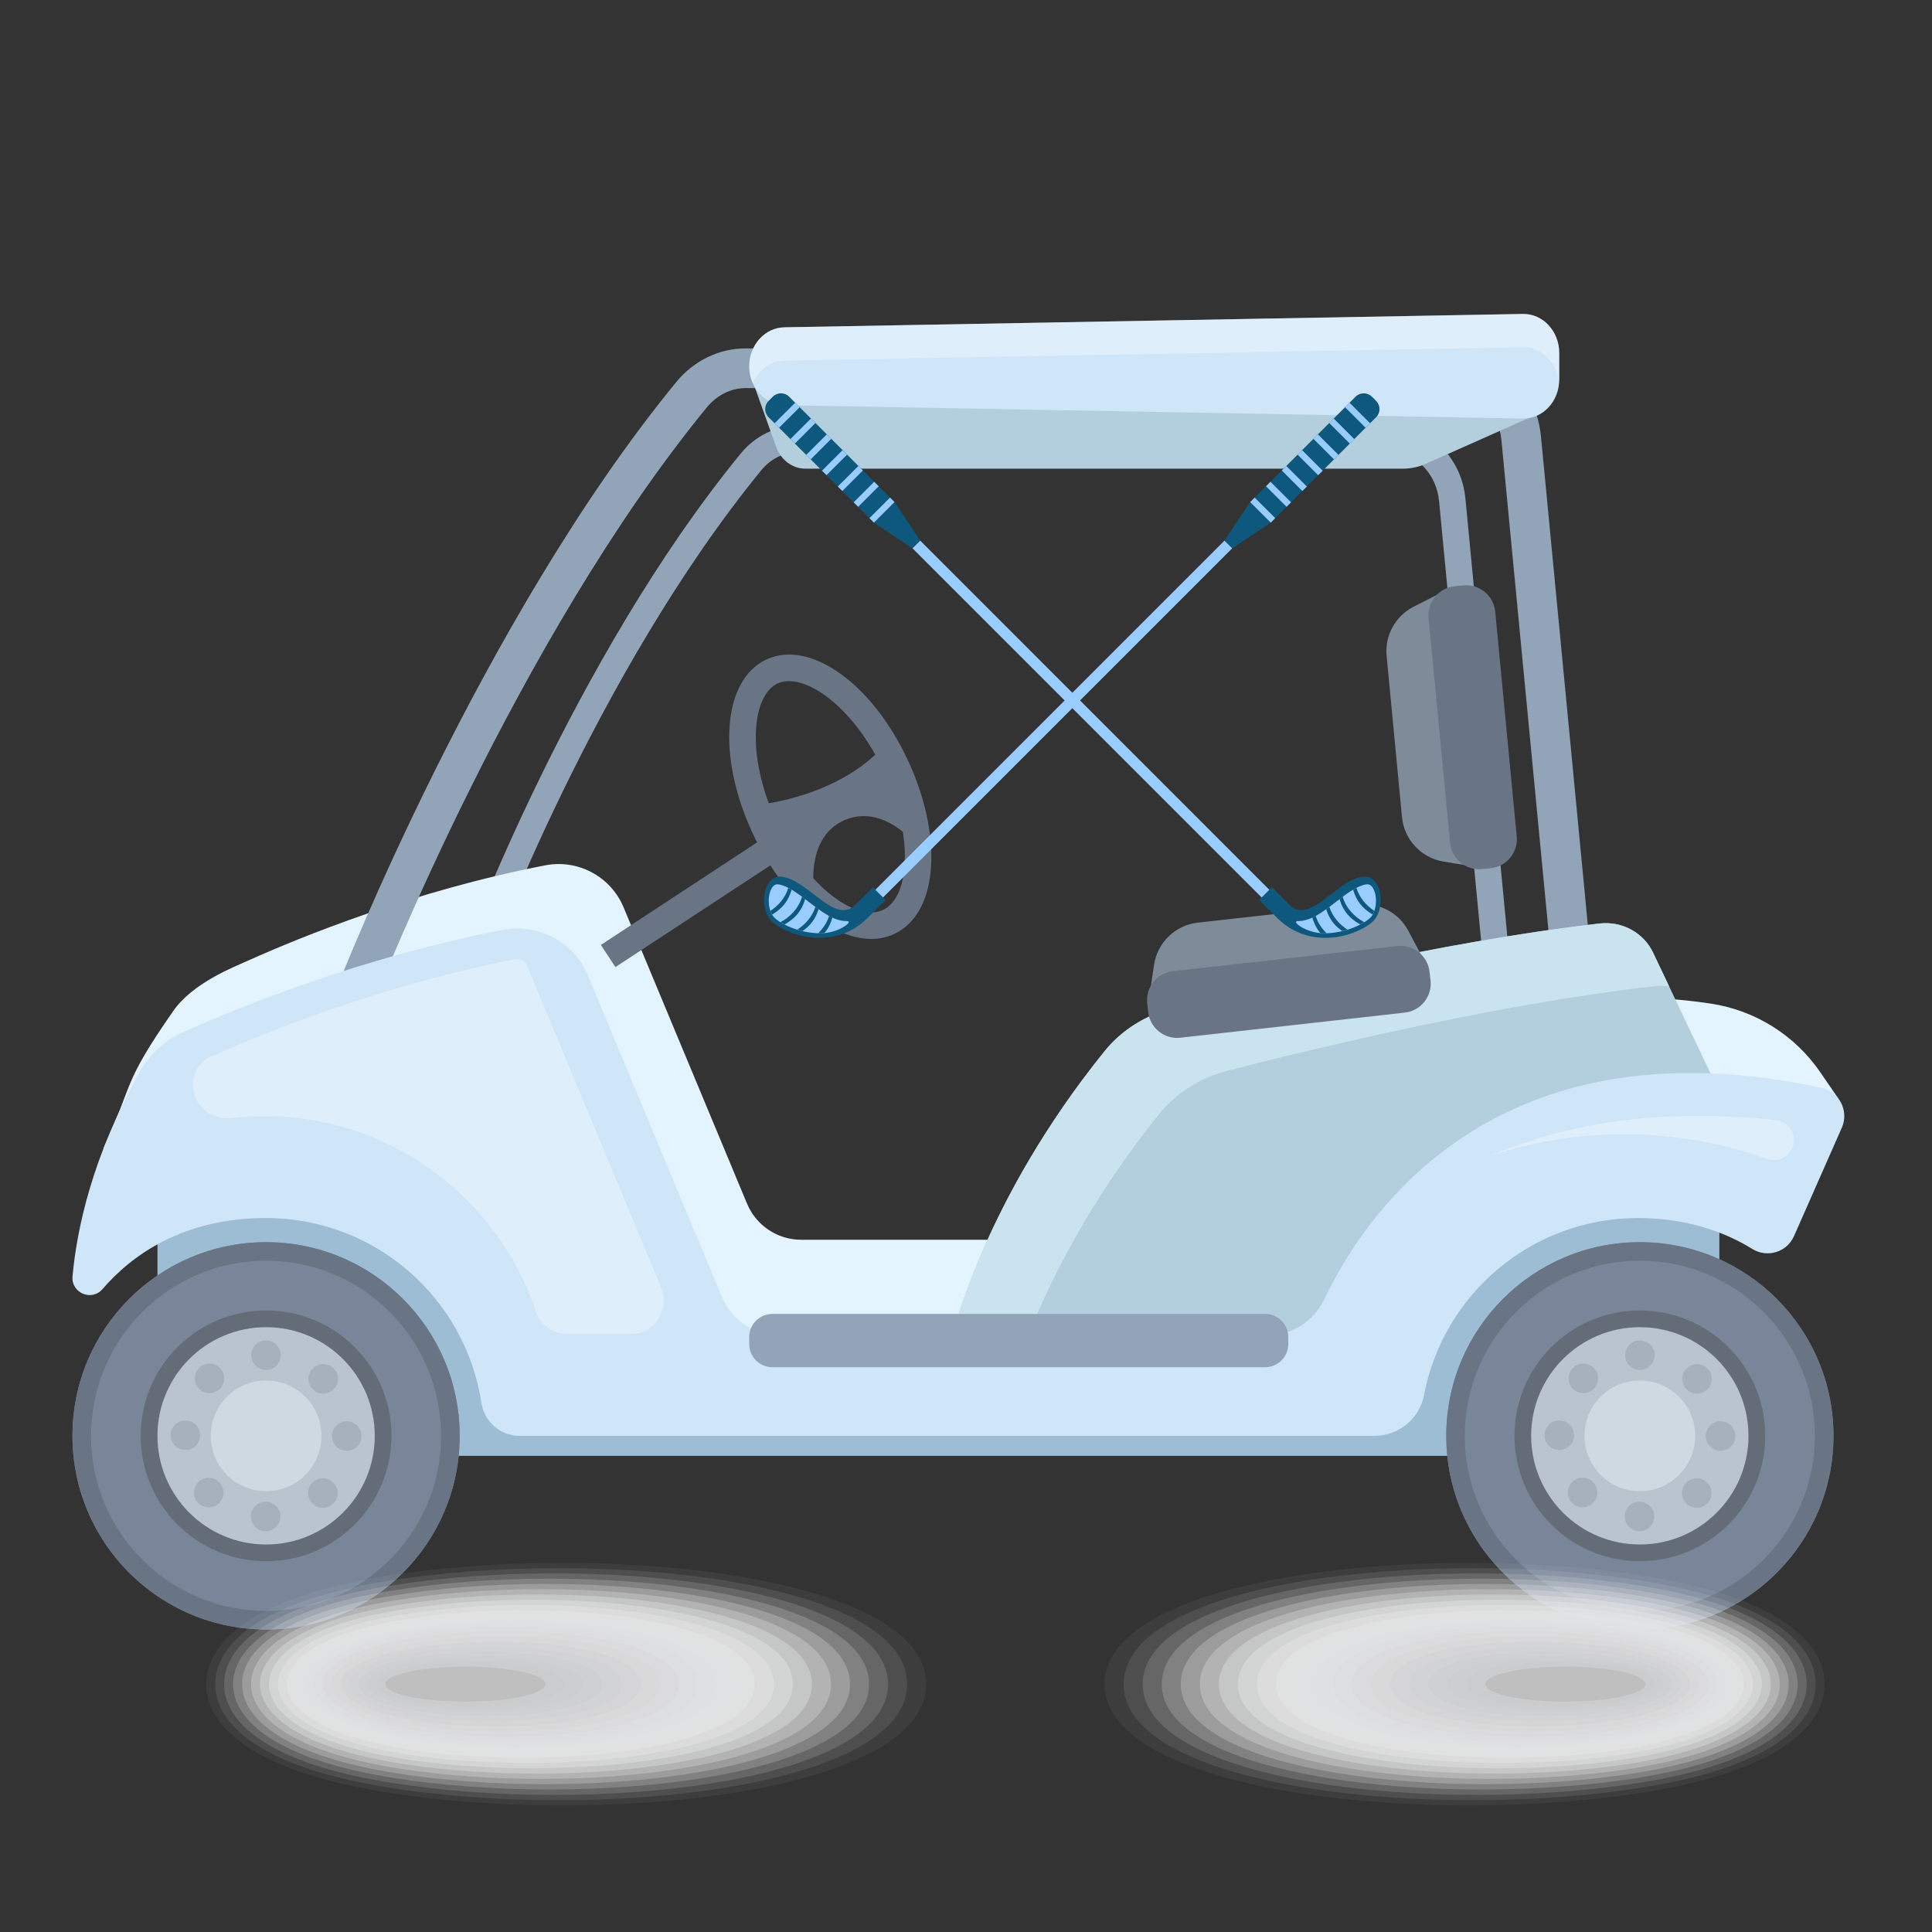 <svg width="80" height="80" viewBox="0 0 80 80" fill="none" xmlns="http://www.w3.org/2000/svg">
<rect x="0" y="0" width="80" height="80" fill="#333333" stroke="none"/>
<path d="M61.86 44.485L59.589 20.751C59.478 19.596 58.611 18.726 57.572 18.726H33.028C32.459 18.726 31.907 19.001 31.516 19.48C24.646 27.882 20.286 39.665 20.242 39.783L19.213 39.406C19.257 39.286 23.681 27.329 30.667 18.786C31.267 18.051 32.128 17.629 33.028 17.629H57.572C59.179 17.629 60.516 18.926 60.68 20.646L62.952 44.38L61.86 44.485Z" fill="#92A4B7"/>
<path d="M55.45 55.168H23.206C22.488 55.168 21.861 54.651 21.756 53.94C21.163 49.925 17.703 46.844 13.523 46.844C10.302 46.844 8.351 48.306 7.27 49.562C6.857 50.041 4.051 48.05 4.317 47.476C5.543 44.824 5.037 44.934 7.167 41.872C7.986 40.695 9.662 40.05 10.364 39.736C12.401 38.824 17.128 36.883 22.582 35.831C23.936 35.57 25.29 36.297 25.821 37.57L30.933 49.839C31.31 50.745 32.196 51.336 33.177 51.336H51.334C52.27 51.336 53.134 50.807 53.534 49.961C54.984 46.892 59.583 39.882 70.833 41.556C72.674 41.83 74.32 42.863 75.373 44.398L76.111 45.474C75.839 46.091 70.464 48.38 69.891 48.024C69.006 47.474 67.551 46.844 65.529 46.844C61.485 46.844 58.115 49.728 57.362 53.551C57.188 54.435 56.352 55.168 55.45 55.168Z" fill="#E3F4FF"/>
<path d="M64.792 45.553L62.171 18.23C62.053 16.999 61.133 16.071 60.032 16.071H30.866C30.266 16.071 29.683 16.363 29.267 16.87C21.355 26.524 15.594 41.223 15.537 41.37L14.004 40.774C14.062 40.624 19.919 25.681 27.995 15.828C28.724 14.937 29.771 14.427 30.866 14.427H60.032C61.985 14.427 63.609 15.994 63.808 18.073L66.429 45.396L64.792 45.553Z" fill="#92A4B7"/>
<path d="M39.44 55.302C39.44 55.302 40.735 49.715 45.745 43.519C46.449 42.648 47.44 42.034 48.545 41.748C51.894 40.882 59.654 38.989 66.238 38.24C67.165 38.134 68.055 38.618 68.446 39.438L70.83 44.447L55.135 56.727L39.44 55.302Z" fill="#B3CEDD"/>
<path d="M50.814 44.343C54.163 43.476 61.923 41.584 68.507 40.834C68.715 40.81 68.92 40.821 69.119 40.853L68.446 39.438C68.055 38.619 67.165 38.135 66.238 38.24C59.654 38.99 51.894 40.883 48.545 41.749C47.44 42.035 46.449 42.648 45.745 43.52C40.735 49.715 39.44 55.303 39.44 55.303L42.468 55.578C43.317 53.377 44.986 49.857 48.014 46.114C48.718 45.242 49.709 44.628 50.814 44.343Z" fill="#CAE4EF"/>
<path d="M63.404 48.769L55.007 56.115H23.488V49.334H6.52V60.283H23.488H54.226H55.007H71.195V49.334L63.404 48.769Z" fill="#9CBDD3"/>
<path d="M56.906 59.455H21.51C20.717 59.455 20.053 58.871 19.933 58.086C19.274 53.755 15.534 50.436 11.018 50.436C7.528 50.436 5.414 52.02 4.243 53.38C3.795 53.9 2.942 53.537 3.003 52.854C3.179 50.895 3.814 47.898 5.789 44.371C6.196 43.644 6.834 43.074 7.595 42.733C9.801 41.745 14.916 39.645 20.821 38.505C22.294 38.221 23.767 39.003 24.343 40.387L29.883 53.681C30.292 54.663 31.251 55.302 32.315 55.302H52.458C53.479 55.302 54.403 54.714 54.84 53.792C56.501 50.291 61.911 42.139 75.427 45.044C76.165 45.202 76.571 46.006 76.266 46.697L74.285 51.186C73.99 51.855 73.175 52.1 72.554 51.714C71.595 51.118 70.019 50.436 67.828 50.436C63.422 50.436 59.754 53.595 58.965 57.771C58.78 58.754 57.906 59.455 56.906 59.455Z" fill="#CFE6F9"/>
<g opacity="0.33">
<path d="M23.484 55.239C22.894 55.239 22.374 54.86 22.189 54.301C20.622 49.583 16.12 46.22 11.019 46.22C10.505 46.22 10.013 46.247 9.544 46.298C8.427 46.418 7.618 45.245 8.166 44.264C8.171 44.255 8.176 44.245 8.181 44.236C8.296 44.033 8.486 43.864 8.717 43.76C10.607 42.914 15.621 40.827 21.343 39.721C21.371 39.716 21.399 39.713 21.427 39.713C21.557 39.713 21.736 39.78 21.814 39.967L27.354 53.261C27.357 53.268 27.36 53.276 27.363 53.284C27.754 54.21 27.119 55.239 26.114 55.239L23.484 55.239Z" fill="white"/>
</g>
<path d="M11.018 67.472C15.445 67.472 19.035 63.883 19.035 59.455C19.035 55.027 15.445 51.438 11.018 51.438C6.59 51.438 3 55.027 3 59.455C3 63.883 6.59 67.472 11.018 67.472Z" fill="#798699"/>
<path d="M11.018 64.647C13.886 64.647 16.21 62.322 16.21 59.455C16.21 56.587 13.886 54.263 11.018 54.263C8.151 54.263 5.826 56.587 5.826 59.455C5.826 62.322 8.151 64.647 11.018 64.647Z" fill="#646D77"/>
<path d="M11.019 63.954C13.504 63.954 15.518 61.94 15.518 59.455C15.518 56.97 13.504 54.956 11.019 54.956C8.534 54.956 6.52 56.97 6.52 59.455C6.52 61.94 8.534 63.954 11.019 63.954Z" fill="#BAC4CE"/>
<path d="M13.311 59.455C13.311 60.721 12.285 61.747 11.019 61.747C9.753 61.747 8.727 60.721 8.727 59.455C8.727 58.189 9.753 57.163 11.019 57.163C12.285 57.163 13.311 58.189 13.311 59.455Z" fill="#CFD9E2"/>
<g opacity="0.22">
<path d="M11.627 56.115C11.627 56.453 11.353 56.727 11.016 56.727C10.678 56.727 10.404 56.453 10.404 56.115C10.404 55.778 10.678 55.504 11.016 55.504C11.353 55.504 11.627 55.778 11.627 56.115Z" fill="#646D77"/>
</g>
<g opacity="0.22">
<path d="M13.815 57.529C13.576 57.768 13.189 57.767 12.95 57.528C12.712 57.289 12.712 56.902 12.951 56.663C13.19 56.425 13.577 56.425 13.816 56.664C14.054 56.904 14.054 57.291 13.815 57.529Z" fill="#646D77"/>
</g>
<g opacity="0.22">
<path d="M14.356 60.074C14.018 60.074 13.745 59.799 13.746 59.462C13.747 59.124 14.021 58.851 14.359 58.852C14.697 58.852 14.97 59.127 14.969 59.464C14.968 59.802 14.694 60.075 14.356 60.074Z" fill="#646D77"/>
</g>
<g opacity="0.22">
<path d="M12.935 62.255C12.697 62.016 12.699 61.629 12.938 61.391C13.178 61.153 13.565 61.154 13.803 61.394C14.041 61.633 14.04 62.021 13.8 62.258C13.56 62.496 13.173 62.495 12.935 62.255Z" fill="#646D77"/>
</g>
<g opacity="0.22">
<path d="M10.389 62.792C10.39 62.454 10.665 62.182 11.003 62.183C11.341 62.185 11.613 62.46 11.611 62.798C11.61 63.135 11.335 63.408 10.997 63.406C10.659 63.405 10.387 63.13 10.389 62.792Z" fill="#646D77"/>
</g>
<g opacity="0.22">
<path d="M8.213 61.368C8.453 61.131 8.84 61.133 9.077 61.373C9.315 61.613 9.313 62 9.072 62.238C8.832 62.475 8.445 62.473 8.208 62.233C7.97 61.992 7.973 61.605 8.213 61.368Z" fill="#646D77"/>
</g>
<g opacity="0.22">
<path d="M7.682 58.82C8.02 58.822 8.292 59.098 8.289 59.436C8.287 59.773 8.011 60.045 7.674 60.043C7.336 60.04 7.064 59.765 7.066 59.427C7.069 59.09 7.345 58.818 7.682 58.82Z" fill="#646D77"/>
</g>
<g opacity="0.22">
<path d="M9.11 56.646C9.347 56.886 9.343 57.273 9.103 57.51C8.862 57.747 8.475 57.744 8.238 57.503C8.001 57.262 8.004 56.875 8.245 56.639C8.486 56.402 8.873 56.405 9.11 56.646Z" fill="#646D77"/>
</g>
<path d="M11.017 51.435C6.587 51.435 3.002 55.026 3.002 59.456C3.002 63.881 6.587 67.472 11.017 67.472C15.447 67.472 19.033 63.881 19.033 59.456C19.033 55.026 15.447 51.435 11.017 51.435ZM11.017 66.704C7.015 66.704 3.769 63.459 3.769 59.456C3.769 55.454 7.015 52.203 11.017 52.203C15.02 52.203 18.265 55.454 18.265 59.456C18.265 63.459 15.02 66.704 11.017 66.704Z" fill="#697584"/>
<path d="M67.904 67.472C72.332 67.472 75.921 63.883 75.921 59.455C75.921 55.027 72.332 51.438 67.904 51.438C63.476 51.438 59.887 55.027 59.887 59.455C59.887 63.883 63.476 67.472 67.904 67.472Z" fill="#798699"/>
<path d="M67.903 64.647C70.771 64.647 73.095 62.322 73.095 59.455C73.095 56.587 70.771 54.263 67.903 54.263C65.035 54.263 62.711 56.587 62.711 59.455C62.711 62.322 65.035 64.647 67.903 64.647Z" fill="#646D77"/>
<path d="M67.901 63.954C70.386 63.954 72.401 61.94 72.401 59.455C72.401 56.97 70.386 54.956 67.901 54.956C65.417 54.956 63.402 56.97 63.402 59.455C63.402 61.94 65.417 63.954 67.901 63.954Z" fill="#BAC4CE"/>
<path d="M67.902 61.748C69.168 61.748 70.194 60.721 70.194 59.455C70.194 58.189 69.168 57.163 67.902 57.163C66.636 57.163 65.609 58.189 65.609 59.455C65.609 60.721 66.636 61.748 67.902 61.748Z" fill="#CFD9E2"/>
<g opacity="0.22">
<path d="M67.904 56.727C68.242 56.727 68.516 56.453 68.516 56.115C68.516 55.778 68.242 55.504 67.904 55.504C67.567 55.504 67.293 55.778 67.293 56.115C67.293 56.453 67.567 56.727 67.904 56.727Z" fill="#646D77"/>
</g>
<g opacity="0.22">
<path d="M70.7 57.529C70.46 57.768 70.073 57.767 69.835 57.528C69.596 57.289 69.597 56.902 69.836 56.663C70.075 56.425 70.462 56.425 70.701 56.664C70.939 56.904 70.939 57.291 70.7 57.529Z" fill="#646D77"/>
</g>
<g opacity="0.22">
<path d="M71.243 60.074C70.905 60.074 70.632 59.799 70.633 59.462C70.634 59.124 70.908 58.851 71.246 58.852C71.583 58.852 71.856 59.127 71.856 59.464C71.855 59.802 71.581 60.075 71.243 60.074Z" fill="#646D77"/>
</g>
<g opacity="0.22">
<path d="M69.824 62.255C69.586 62.016 69.588 61.629 69.827 61.391C70.067 61.153 70.454 61.154 70.692 61.394C70.93 61.633 70.928 62.02 70.689 62.258C70.449 62.496 70.062 62.495 69.824 62.255Z" fill="#646D77"/>
</g>
<g opacity="0.22">
<path d="M67.277 62.792C67.279 62.454 67.554 62.182 67.892 62.183C68.229 62.185 68.502 62.46 68.5 62.798C68.499 63.135 68.224 63.408 67.886 63.406C67.548 63.404 67.276 63.129 67.277 62.792Z" fill="#646D77"/>
</g>
<g opacity="0.22">
<path d="M65.1 61.368C65.34 61.131 65.727 61.133 65.964 61.373C66.202 61.613 66.199 62 65.959 62.238C65.719 62.475 65.332 62.473 65.094 62.233C64.857 61.992 64.859 61.605 65.1 61.368Z" fill="#646D77"/>
</g>
<g opacity="0.22">
<path d="M64.571 58.82C64.909 58.822 65.18 59.098 65.178 59.436C65.176 59.773 64.9 60.045 64.562 60.043C64.225 60.04 63.953 59.765 63.955 59.427C63.958 59.089 64.233 58.818 64.571 58.82Z" fill="#646D77"/>
</g>
<g opacity="0.22">
<path d="M65.998 56.645C66.235 56.886 66.232 57.273 65.991 57.51C65.751 57.747 65.363 57.743 65.127 57.503C64.89 57.262 64.893 56.875 65.134 56.638C65.374 56.401 65.762 56.405 65.998 56.645Z" fill="#646D77"/>
</g>
<path d="M67.902 51.435C63.472 51.435 59.887 55.026 59.887 59.456C59.887 63.88 63.472 67.471 67.902 67.471C72.332 67.471 75.918 63.88 75.918 59.456C75.918 55.026 72.332 51.435 67.902 51.435ZM67.902 66.704C63.9 66.704 60.654 63.458 60.654 59.456C60.654 55.454 63.9 52.203 67.902 52.203C71.904 52.203 75.15 55.454 75.15 59.456C75.15 63.458 71.904 66.704 67.902 66.704Z" fill="#697584"/>
<path d="M52.385 56.614H31.983C31.453 56.614 31.023 56.184 31.023 55.654V55.366C31.023 54.836 31.453 54.407 31.983 54.407H52.385C52.915 54.407 53.345 54.836 53.345 55.366V55.654C53.345 56.184 52.915 56.614 52.385 56.614Z" fill="#92A4B7"/>
<path d="M31.248 16.014L32.14 18.506C32.335 19.049 32.815 19.407 33.35 19.407H58.095C58.42 19.407 58.742 19.338 59.043 19.204L63.945 17.023L31.248 16.014Z" fill="#B3CEDD"/>
<path d="M63.062 17.331L32.484 16.779C31.674 16.767 31.023 16.048 31.023 15.166C31.023 14.284 31.674 13.565 32.484 13.553L63.062 13C63.888 12.988 64.564 13.713 64.564 14.614V15.718C64.564 16.618 63.888 17.344 63.062 17.331Z" fill="#CFE6F9"/>
<g opacity="0.33">
<path d="M64.564 14.614C64.564 13.713 63.888 12.988 63.062 13L32.484 13.553C31.674 13.565 31.023 14.284 31.023 15.166C31.023 15.414 31.079 15.645 31.171 15.855C31.406 15.318 31.901 14.94 32.484 14.931L63.062 14.379C63.845 14.367 64.485 15.021 64.551 15.855C64.555 15.809 64.564 15.765 64.564 15.718L64.564 14.614Z" fill="white"/>
</g>
<path d="M59.12 40.058L47.523 41.726L47.787 39.952C47.924 39.026 48.668 38.309 49.598 38.204L56.264 37.459C57.106 37.364 57.92 37.794 58.317 38.543L59.12 40.058Z" fill="#7E8B99"/>
<path d="M58.171 41.93L48.876 42.97C48.214 43.044 47.618 42.567 47.544 41.906L47.504 41.546C47.43 40.885 47.906 40.288 48.568 40.214L57.862 39.174C58.524 39.1 59.12 39.577 59.194 40.238L59.235 40.598C59.309 41.259 58.832 41.856 58.171 41.93Z" fill="#697584"/>
<path d="M60.061 24.347L61.541 35.968L59.771 35.676C58.848 35.523 58.143 34.768 58.054 33.837L57.416 27.159C57.335 26.316 57.778 25.509 58.533 25.124L60.061 24.347Z" fill="#7E8B99"/>
<path d="M61.914 25.326L62.804 34.637C62.867 35.299 62.381 35.888 61.718 35.951L61.358 35.986C60.696 36.049 60.107 35.563 60.044 34.9L59.154 25.59C59.091 24.927 59.577 24.339 60.239 24.275L60.599 24.241C61.262 24.178 61.851 24.664 61.914 25.326Z" fill="#697584"/>
<path d="M34.092 33.081L24.881 39.128L25.483 40.045L34.694 33.997L34.092 33.081Z" fill="#697584"/>
<path d="M36.072 38.881C35.37 38.881 34.599 38.58 33.827 37.99C32.788 37.197 31.841 35.953 31.16 34.489C29.677 31.301 29.93 28.147 31.736 27.307C33.544 26.467 36.118 28.307 37.6 31.493C38.281 32.958 38.621 34.484 38.558 35.79C38.49 37.222 37.944 38.247 37.023 38.675C36.726 38.813 36.407 38.881 36.072 38.881ZM32.669 28.204C32.497 28.204 32.339 28.236 32.198 28.301C31.146 28.791 30.868 31.262 32.154 34.026C32.761 35.333 33.592 36.431 34.492 37.118C35.281 37.72 36.035 37.926 36.56 37.681C37.087 37.436 37.415 36.728 37.463 35.737C37.518 34.605 37.213 33.262 36.605 31.956C35.491 29.56 33.788 28.204 32.669 28.204Z" fill="#697584"/>
<path d="M37.997 35.042C37.997 35.042 36.586 33.208 34.916 33.985C33.245 34.762 33.742 37.204 33.742 37.204L32.245 35.528L31.229 33.343C31.229 33.343 34.677 33.093 36.674 30.81L37.997 35.042Z" fill="#697584"/>
<g opacity="0.33">
<path d="M74.211 47.541C74.037 47.936 73.591 48.135 73.185 47.989C71.566 47.404 69.562 46.967 67.19 46.967C65.258 46.967 63.39 47.291 61.643 47.89C64.021 46.86 66.888 46.206 70.336 46.206C71.374 46.206 72.449 46.266 73.555 46.384C74.107 46.444 74.436 47.033 74.211 47.541Z" fill="white"/>
</g>
<path opacity="0.048" d="M45.74 69.737C45.74 74.28 59.296 75.687 68.332 74.177C73.729 73.282 75.553 71.42 75.553 69.737C75.553 68.054 73.729 66.193 68.332 65.297C59.296 63.787 45.74 65.195 45.74 69.737Z" fill="#FCFCFC"/>
<path opacity="0.095" d="M46.527 69.737C46.527 74.073 59.48 75.426 68.155 73.992C73.374 73.141 75.181 71.356 75.181 69.737C75.181 68.118 73.374 66.334 68.155 65.483C59.48 64.049 46.527 65.402 46.527 69.737Z" fill="#FAFAFA"/>
<path opacity="0.143" d="M47.316 69.737C47.316 73.865 59.666 75.165 67.98 73.806C73.02 73 74.81 71.293 74.81 69.737C74.81 68.182 73.02 66.475 67.98 65.668C59.666 64.31 47.316 65.609 47.316 69.737Z" fill="#F7F7F7"/>
<path opacity="0.191" d="M48.105 69.737C48.105 73.658 59.847 74.885 67.806 73.62C72.666 72.847 74.44 71.228 74.44 69.737C74.44 68.247 72.668 66.616 67.806 65.855C59.851 64.571 48.105 65.817 48.105 69.737Z" fill="#F4F5F5"/>
<path opacity="0.238" d="M48.893 69.737C48.893 73.451 60.031 74.62 67.629 73.434C72.31 72.704 74.067 71.163 74.067 69.737C74.067 68.31 72.312 66.757 67.629 66.04C60.034 64.833 48.893 66.023 48.893 69.737Z" fill="#F2F2F2"/>
<path opacity="0.286" d="M49.682 69.737C49.682 73.244 60.216 74.355 67.454 73.249C71.956 72.561 73.697 71.1 73.697 69.737C73.697 68.374 71.959 66.898 67.454 66.226C60.219 65.094 49.682 66.23 49.682 69.737Z" fill="#EFEFF0"/>
<path opacity="0.333" d="M50.471 69.737C50.471 73.036 60.4 74.09 67.279 73.062C71.603 72.416 73.327 71.035 73.327 69.737C73.327 68.439 71.605 67.039 67.279 66.412C60.405 65.355 50.471 66.437 50.471 69.737Z" fill="#ECEDED"/>
<path opacity="0.381" d="M51.258 69.737C51.258 72.829 60.584 73.825 67.102 72.877C71.247 72.274 72.954 70.972 72.954 69.737C72.954 68.503 71.25 67.18 67.102 66.598C60.588 65.617 51.258 66.645 51.258 69.737Z" fill="#E9EAEB"/>
<path opacity="0.429" d="M52.047 69.737C52.047 72.623 60.769 73.561 66.927 72.691C70.895 72.13 72.585 70.907 72.585 69.737C72.585 68.567 70.897 67.321 66.927 66.783C60.773 65.878 52.047 66.852 52.047 69.737Z" fill="#E7E7E8"/>
<path opacity="0.476" d="M52.836 69.737C52.836 72.416 60.954 73.297 66.752 72.505C70.54 71.988 72.214 70.843 72.214 69.737C72.214 68.631 70.544 67.462 66.752 66.97C60.959 66.139 52.836 67.059 52.836 69.737Z" fill="#E4E5E6"/>
<path opacity="0.524" d="M53.625 69.737C53.625 72.208 61.139 73.034 66.577 72.319C70.187 71.845 71.844 70.779 71.844 69.737C71.844 68.695 70.19 67.603 66.577 67.155C61.145 66.401 53.625 67.266 53.625 69.737Z" fill="#E1E2E3"/>
<path opacity="0.571" d="M54.412 69.737C54.412 72.001 61.323 72.771 66.4 72.133C69.831 71.702 71.472 70.714 71.472 69.737C71.472 68.76 69.835 67.745 66.4 67.342C61.328 66.662 54.412 67.474 54.412 69.737Z" fill="#DFE0E1"/>
<path opacity="0.619" d="M55.201 69.737C55.201 71.794 61.509 72.509 66.225 71.947C69.478 71.56 71.101 70.651 71.101 69.737C71.101 68.824 69.481 67.886 66.225 67.527C61.513 66.923 55.201 67.681 55.201 69.737Z" fill="#DCDDDE"/>
<path opacity="0.667" d="M55.99 69.737C55.99 71.587 61.694 72.248 66.051 71.762C69.126 71.419 70.732 70.586 70.732 69.737C70.732 68.888 69.129 68.027 66.051 67.713C61.698 67.185 55.99 67.888 55.99 69.737Z" fill="#D9DADC"/>
<path opacity="0.714" d="M56.777 69.737C56.777 71.379 61.878 71.987 65.874 71.576C68.771 71.277 70.359 70.522 70.359 69.737C70.359 68.952 68.774 68.168 65.874 67.899C61.882 67.446 56.777 68.095 56.777 69.737Z" fill="#D7D8D9"/>
<path opacity="0.762" d="M57.566 69.737C57.566 71.172 62.063 71.728 65.699 71.39C68.417 71.137 69.988 70.458 69.988 69.737C69.988 69.017 68.42 68.308 65.699 68.085C62.068 67.707 57.566 68.302 57.566 69.737Z" fill="#D4D5D7"/>
<path opacity="0.809" d="M58.353 69.737C58.353 70.966 62.248 71.47 65.522 71.205C68.063 70.998 69.616 70.394 69.616 69.737C69.616 69.081 68.065 68.45 65.522 68.27C62.251 67.969 58.353 68.509 58.353 69.737Z" fill="#D1D3D4"/>
<path opacity="0.857" d="M59.143 69.737C59.143 70.758 62.435 71.214 65.347 71.018C67.709 70.859 69.245 70.329 69.245 69.737C69.245 69.145 67.711 68.591 65.347 68.457C62.436 68.23 59.143 68.716 59.143 69.737Z" fill="#CED0D2"/>
<path opacity="0.905" d="M59.932 69.737C59.932 70.551 62.621 70.96 65.172 70.832C67.358 70.723 68.876 70.265 68.876 69.737C68.876 69.209 67.359 68.732 65.172 68.642C62.622 68.491 59.932 68.924 59.932 69.737Z" fill="#CCCDCF"/>
<path opacity="0.952" d="M60.721 69.737C60.721 70.344 62.807 70.709 64.997 70.646C67.005 70.589 68.505 70.2 68.505 69.737C68.505 69.274 67.005 68.873 64.997 68.828C62.807 68.752 60.721 69.131 60.721 69.737Z" fill="#C9CBCD"/>
<path d="M61.508 69.737C61.508 70.137 62.991 70.461 64.82 70.461C66.65 70.461 68.133 70.137 68.133 69.737C68.133 69.338 66.65 69.014 64.82 69.014C62.99 69.014 61.508 69.338 61.508 69.737Z" fill="#BFBFBF"/>
<path opacity="0.048" d="M38.352 69.737C38.352 74.28 24.796 75.687 15.76 74.177C10.363 73.282 8.539 71.42 8.539 69.737C8.539 68.054 10.363 66.193 15.76 65.297C24.796 63.788 38.352 65.195 38.352 69.737Z" fill="#FCFCFC"/>
<path opacity="0.095" d="M37.563 69.737C37.563 74.073 24.611 75.426 15.936 73.992C10.717 73.141 8.91 71.356 8.91 69.737C8.91 68.119 10.717 66.334 15.936 65.483C24.611 64.049 37.563 65.402 37.563 69.737Z" fill="#FAFAFA"/>
<path opacity="0.143" d="M36.774 69.737C36.774 73.865 24.425 75.165 16.11 73.806C11.069 73 9.279 71.293 9.279 69.737C9.279 68.182 11.069 66.475 16.11 65.668C24.426 64.31 36.774 65.609 36.774 69.737Z" fill="#F7F7F7"/>
<path opacity="0.191" d="M35.987 69.737C35.987 73.658 24.244 74.885 16.286 73.62C11.426 72.847 9.652 71.228 9.652 69.737C9.652 68.247 11.425 66.616 16.286 65.855C24.241 64.571 35.987 65.817 35.987 69.737Z" fill="#F4F5F5"/>
<path opacity="0.238" d="M35.198 69.737C35.198 73.451 24.06 74.62 16.462 73.434C11.78 72.704 10.023 71.163 10.023 69.737C10.023 68.31 11.779 66.757 16.462 66.04C24.057 64.833 35.198 66.023 35.198 69.737Z" fill="#F2F2F2"/>
<path opacity="0.286" d="M34.41 69.737C34.41 73.244 23.876 74.355 16.638 73.249C12.136 72.561 10.395 71.1 10.395 69.737C10.395 68.374 12.133 66.898 16.638 66.226C23.872 65.094 34.41 66.23 34.41 69.737Z" fill="#EFEFF0"/>
<path opacity="0.333" d="M33.621 69.737C33.621 73.036 23.692 74.09 16.814 73.062C12.49 72.416 10.766 71.035 10.766 69.737C10.766 68.439 12.487 67.039 16.814 66.412C23.688 65.355 33.621 66.437 33.621 69.737Z" fill="#ECEDED"/>
<path opacity="0.381" d="M32.833 69.737C32.833 72.829 23.507 73.825 16.989 72.877C12.844 72.274 11.137 70.972 11.137 69.737C11.137 68.503 12.841 67.18 16.989 66.598C23.503 65.617 32.833 66.645 32.833 69.737Z" fill="#E9EAEB"/>
<path opacity="0.429" d="M32.044 69.737C32.044 72.623 23.322 73.561 17.163 72.691C13.197 72.13 11.506 70.907 11.506 69.737C11.506 68.567 13.193 67.321 17.163 66.783C23.317 65.878 32.044 66.852 32.044 69.737Z" fill="#E7E7E8"/>
<path opacity="0.476" d="M31.255 69.737C31.255 72.416 23.137 73.297 17.339 72.505C13.551 71.988 11.877 70.843 11.877 69.737C11.877 68.631 13.547 67.462 17.339 66.97C23.132 66.139 31.255 67.059 31.255 69.737Z" fill="#E4E5E6"/>
<path opacity="0.524" d="M30.467 69.737C30.467 72.208 22.953 73.034 17.515 72.319C13.905 71.845 12.248 70.779 12.248 69.737C12.248 68.695 13.902 67.603 17.515 67.155C22.947 66.401 30.467 67.266 30.467 69.737Z" fill="#E1E2E3"/>
<path opacity="0.571" d="M29.679 69.737C29.679 72.001 22.768 72.771 17.691 72.133C14.259 71.702 12.619 70.714 12.619 69.737C12.619 68.76 14.256 67.745 17.691 67.342C22.763 66.662 29.679 67.474 29.679 69.737Z" fill="#DFE0E1"/>
<path opacity="0.619" d="M28.89 69.737C28.89 71.794 22.583 72.509 17.866 71.947C14.614 71.56 12.99 70.651 12.99 69.737C12.99 68.824 14.61 67.886 17.866 67.527C22.578 66.923 28.89 67.681 28.89 69.737Z" fill="#DCDDDE"/>
<path opacity="0.667" d="M28.103 69.737C28.103 71.587 22.399 72.248 18.042 71.762C14.967 71.419 13.361 70.587 13.361 69.737C13.361 68.888 14.964 68.027 18.042 67.713C22.395 67.185 28.103 67.888 28.103 69.737Z" fill="#D9DADC"/>
<path opacity="0.714" d="M27.313 69.737C27.313 71.379 22.213 71.987 18.217 71.576C15.32 71.277 13.732 70.522 13.732 69.737C13.732 68.952 15.317 68.168 18.217 67.899C22.209 67.446 27.313 68.095 27.313 69.737Z" fill="#D7D8D9"/>
<path opacity="0.762" d="M26.525 69.737C26.525 71.172 22.027 71.728 18.393 71.39C15.674 71.137 14.104 70.458 14.104 69.737C14.104 69.017 15.671 68.308 18.393 68.085C22.024 67.707 26.525 68.302 26.525 69.737Z" fill="#D4D5D7"/>
<path opacity="0.809" d="M25.737 69.737C25.737 70.966 21.842 71.47 18.568 71.205C16.027 70.998 14.475 70.394 14.475 69.737C14.475 69.081 16.026 68.45 18.568 68.27C21.839 67.969 25.737 68.509 25.737 69.737Z" fill="#D1D3D4"/>
<path opacity="0.857" d="M24.948 69.737C24.948 70.758 21.656 71.214 18.744 71.018C16.382 70.859 14.846 70.329 14.846 69.737C14.846 69.145 16.38 68.591 18.744 68.457C21.654 68.23 24.948 68.716 24.948 69.737Z" fill="#CED0D2"/>
<path opacity="0.905" d="M24.161 69.737C24.161 70.551 21.472 70.96 18.92 70.832C16.735 70.723 15.217 70.265 15.217 69.737C15.217 69.209 16.734 68.732 18.92 68.642C21.471 68.491 24.161 68.924 24.161 69.737Z" fill="#CCCDCF"/>
<path opacity="0.952" d="M23.372 69.737C23.372 70.344 21.286 70.709 19.096 70.646C17.088 70.589 15.588 70.2 15.588 69.737C15.588 69.274 17.088 68.873 19.096 68.828C21.286 68.752 23.372 69.131 23.372 69.737Z" fill="#C9CBCD"/>
<path d="M22.582 69.737C22.582 70.137 21.099 70.461 19.27 70.461C17.44 70.461 15.957 70.137 15.957 69.737C15.957 69.338 17.44 69.014 19.27 69.014C21.1 69.014 22.582 69.338 22.582 69.737Z" fill="#BFBFBF"/>
<path d="M36.475 37.253L51.025 22.702L50.706 22.383L36.156 36.934L36.475 37.253Z" fill="#99CCFF"/>
<path d="M52.619 21.641L56.981 17.278C57.169 17.091 57.169 16.787 56.981 16.599L56.809 16.427C56.621 16.24 56.318 16.24 56.13 16.427L51.768 20.789L52.619 21.641Z" fill="#0E587D"/>
<path d="M51.026 22.703L52.62 21.641L51.768 20.79L50.707 22.383L51.026 22.703Z" fill="#0E587D"/>
<path d="M32.399 36.306C33.488 36.464 34.575 38.307 35.413 37.469L36.143 36.739L36.67 37.266L35.94 37.995C34.475 39.461 32.477 38.671 31.951 38.144C31.399 37.594 31.59 36.188 32.399 36.306Z" fill="#0E587D"/>
<path d="M33.975 38.646C33.107 38.646 32.337 38.267 32.068 37.999C31.832 37.764 31.759 37.235 31.912 36.867C31.981 36.701 32.074 36.617 32.19 36.617C32.205 36.617 32.221 36.618 32.238 36.621C32.623 36.677 33.064 37.017 33.491 37.346C34.022 37.755 34.522 38.141 35.068 38.141C35.368 38.14 34.723 38.646 33.975 38.646Z" fill="#99CCFF"/>
<path d="M55.696 16.862L55.882 16.676L56.733 17.527L56.547 17.713L55.696 16.862ZM55.892 18.368L56.078 18.182L55.227 17.331L55.041 17.517L55.892 18.368ZM55.237 19.022L55.423 18.836L54.572 17.985L54.386 18.171L55.237 19.022ZM54.583 19.677L54.769 19.491L53.917 18.64L53.731 18.826L54.583 19.677ZM53.928 20.332L54.114 20.146L53.263 19.294L53.077 19.48L53.928 20.332ZM53.274 20.986L53.46 20.8L52.608 19.949L52.422 20.135L53.274 20.986ZM52.619 21.641L52.805 21.455L51.954 20.604L51.768 20.79L52.619 21.641Z" fill="#99CCFF"/>
<path d="M32.485 38.281C32.945 38.018 33.195 37.715 33.341 37.23C33.297 37.197 33.254 37.164 33.21 37.132C33.078 37.602 32.704 37.989 32.315 38.185C32.366 38.218 32.424 38.25 32.485 38.281Z" fill="#0E587D"/>
<path d="M32.642 36.764C32.524 37.166 32.23 37.506 31.902 37.715C31.922 37.771 31.945 37.823 31.973 37.87C32.404 37.612 32.639 37.312 32.78 36.84C32.733 36.813 32.688 36.787 32.642 36.764Z" fill="#0E587D"/>
<path d="M33.895 37.649C33.851 37.618 33.807 37.585 33.763 37.552C33.638 37.953 33.34 38.29 33.01 38.495C33.08 38.517 33.153 38.535 33.227 38.553C33.566 38.322 33.768 38.048 33.895 37.649Z" fill="#0E587D"/>
<path d="M34.469 37.996C34.423 37.974 34.376 37.949 34.33 37.924C34.247 38.2 34.082 38.447 33.879 38.641C33.911 38.642 33.943 38.646 33.976 38.646C34.029 38.646 34.081 38.643 34.133 38.638C34.285 38.463 34.392 38.255 34.469 37.996Z" fill="#0E587D"/>
<path d="M52.65 36.933L38.1 22.382L37.781 22.701L52.331 37.252L52.65 36.933Z" fill="#99CCFF"/>
<path d="M36.188 21.641L31.826 17.278C31.639 17.091 31.639 16.787 31.826 16.599L31.998 16.427C32.186 16.239 32.49 16.239 32.677 16.427L37.04 20.789L36.188 21.641Z" fill="#0E587D"/>
<path d="M37.783 22.702L36.19 21.641L37.041 20.79L38.102 22.383L37.783 22.702Z" fill="#0E587D"/>
<path d="M56.41 36.306C55.321 36.464 54.233 38.307 53.395 37.468L52.665 36.739L52.139 37.266L52.868 37.995C54.334 39.461 56.331 38.67 56.858 38.144C57.409 37.594 57.219 36.188 56.41 36.306Z" fill="#0E587D"/>
<path d="M54.834 38.646C55.703 38.646 56.472 38.267 56.742 37.999C56.977 37.764 57.05 37.235 56.897 36.867C56.828 36.701 56.735 36.617 56.62 36.617C56.604 36.617 56.588 36.618 56.571 36.621C56.187 36.677 55.745 37.017 55.318 37.346C54.788 37.754 54.287 38.141 53.741 38.141C53.442 38.14 54.086 38.646 54.834 38.646Z" fill="#99CCFF"/>
<path d="M32.26 17.713L32.074 17.527L32.926 16.676L33.112 16.862L32.26 17.713ZM33.766 17.516L33.58 17.33L32.729 18.181L32.915 18.367L33.766 17.516ZM34.421 18.171L34.235 17.985L33.384 18.836L33.57 19.022L34.421 18.171ZM35.075 18.826L34.889 18.64L34.038 19.49L34.224 19.676L35.075 18.826ZM35.73 19.48L35.544 19.294L34.693 20.146L34.879 20.332L35.73 19.48ZM36.385 20.135L36.199 19.949L35.348 20.8L35.534 20.986L36.385 20.135ZM37.04 20.79L36.854 20.604L36.002 21.455L36.188 21.641L37.04 20.79Z" fill="#99CCFF"/>
<path d="M56.323 38.281C55.863 38.017 55.613 37.715 55.467 37.23C55.511 37.197 55.554 37.164 55.598 37.132C55.73 37.602 56.104 37.988 56.493 38.185C56.441 38.218 56.385 38.249 56.323 38.281Z" fill="#0E587D"/>
<path d="M56.167 36.763C56.285 37.166 56.579 37.505 56.907 37.715C56.887 37.771 56.864 37.822 56.837 37.869C56.406 37.611 56.169 37.311 56.029 36.84C56.075 36.812 56.121 36.786 56.167 36.763Z" fill="#0E587D"/>
<path d="M54.914 37.649C54.958 37.617 55.002 37.584 55.046 37.551C55.17 37.952 55.469 38.29 55.799 38.495C55.729 38.516 55.656 38.535 55.581 38.553C55.243 38.321 55.041 38.048 54.914 37.649Z" fill="#0E587D"/>
<path d="M54.34 37.995C54.386 37.974 54.433 37.949 54.479 37.924C54.562 38.2 54.727 38.446 54.93 38.641C54.898 38.642 54.866 38.646 54.833 38.646C54.78 38.646 54.728 38.642 54.676 38.638C54.524 38.462 54.417 38.254 54.34 37.995Z" fill="#0E587D"/>
</svg>
